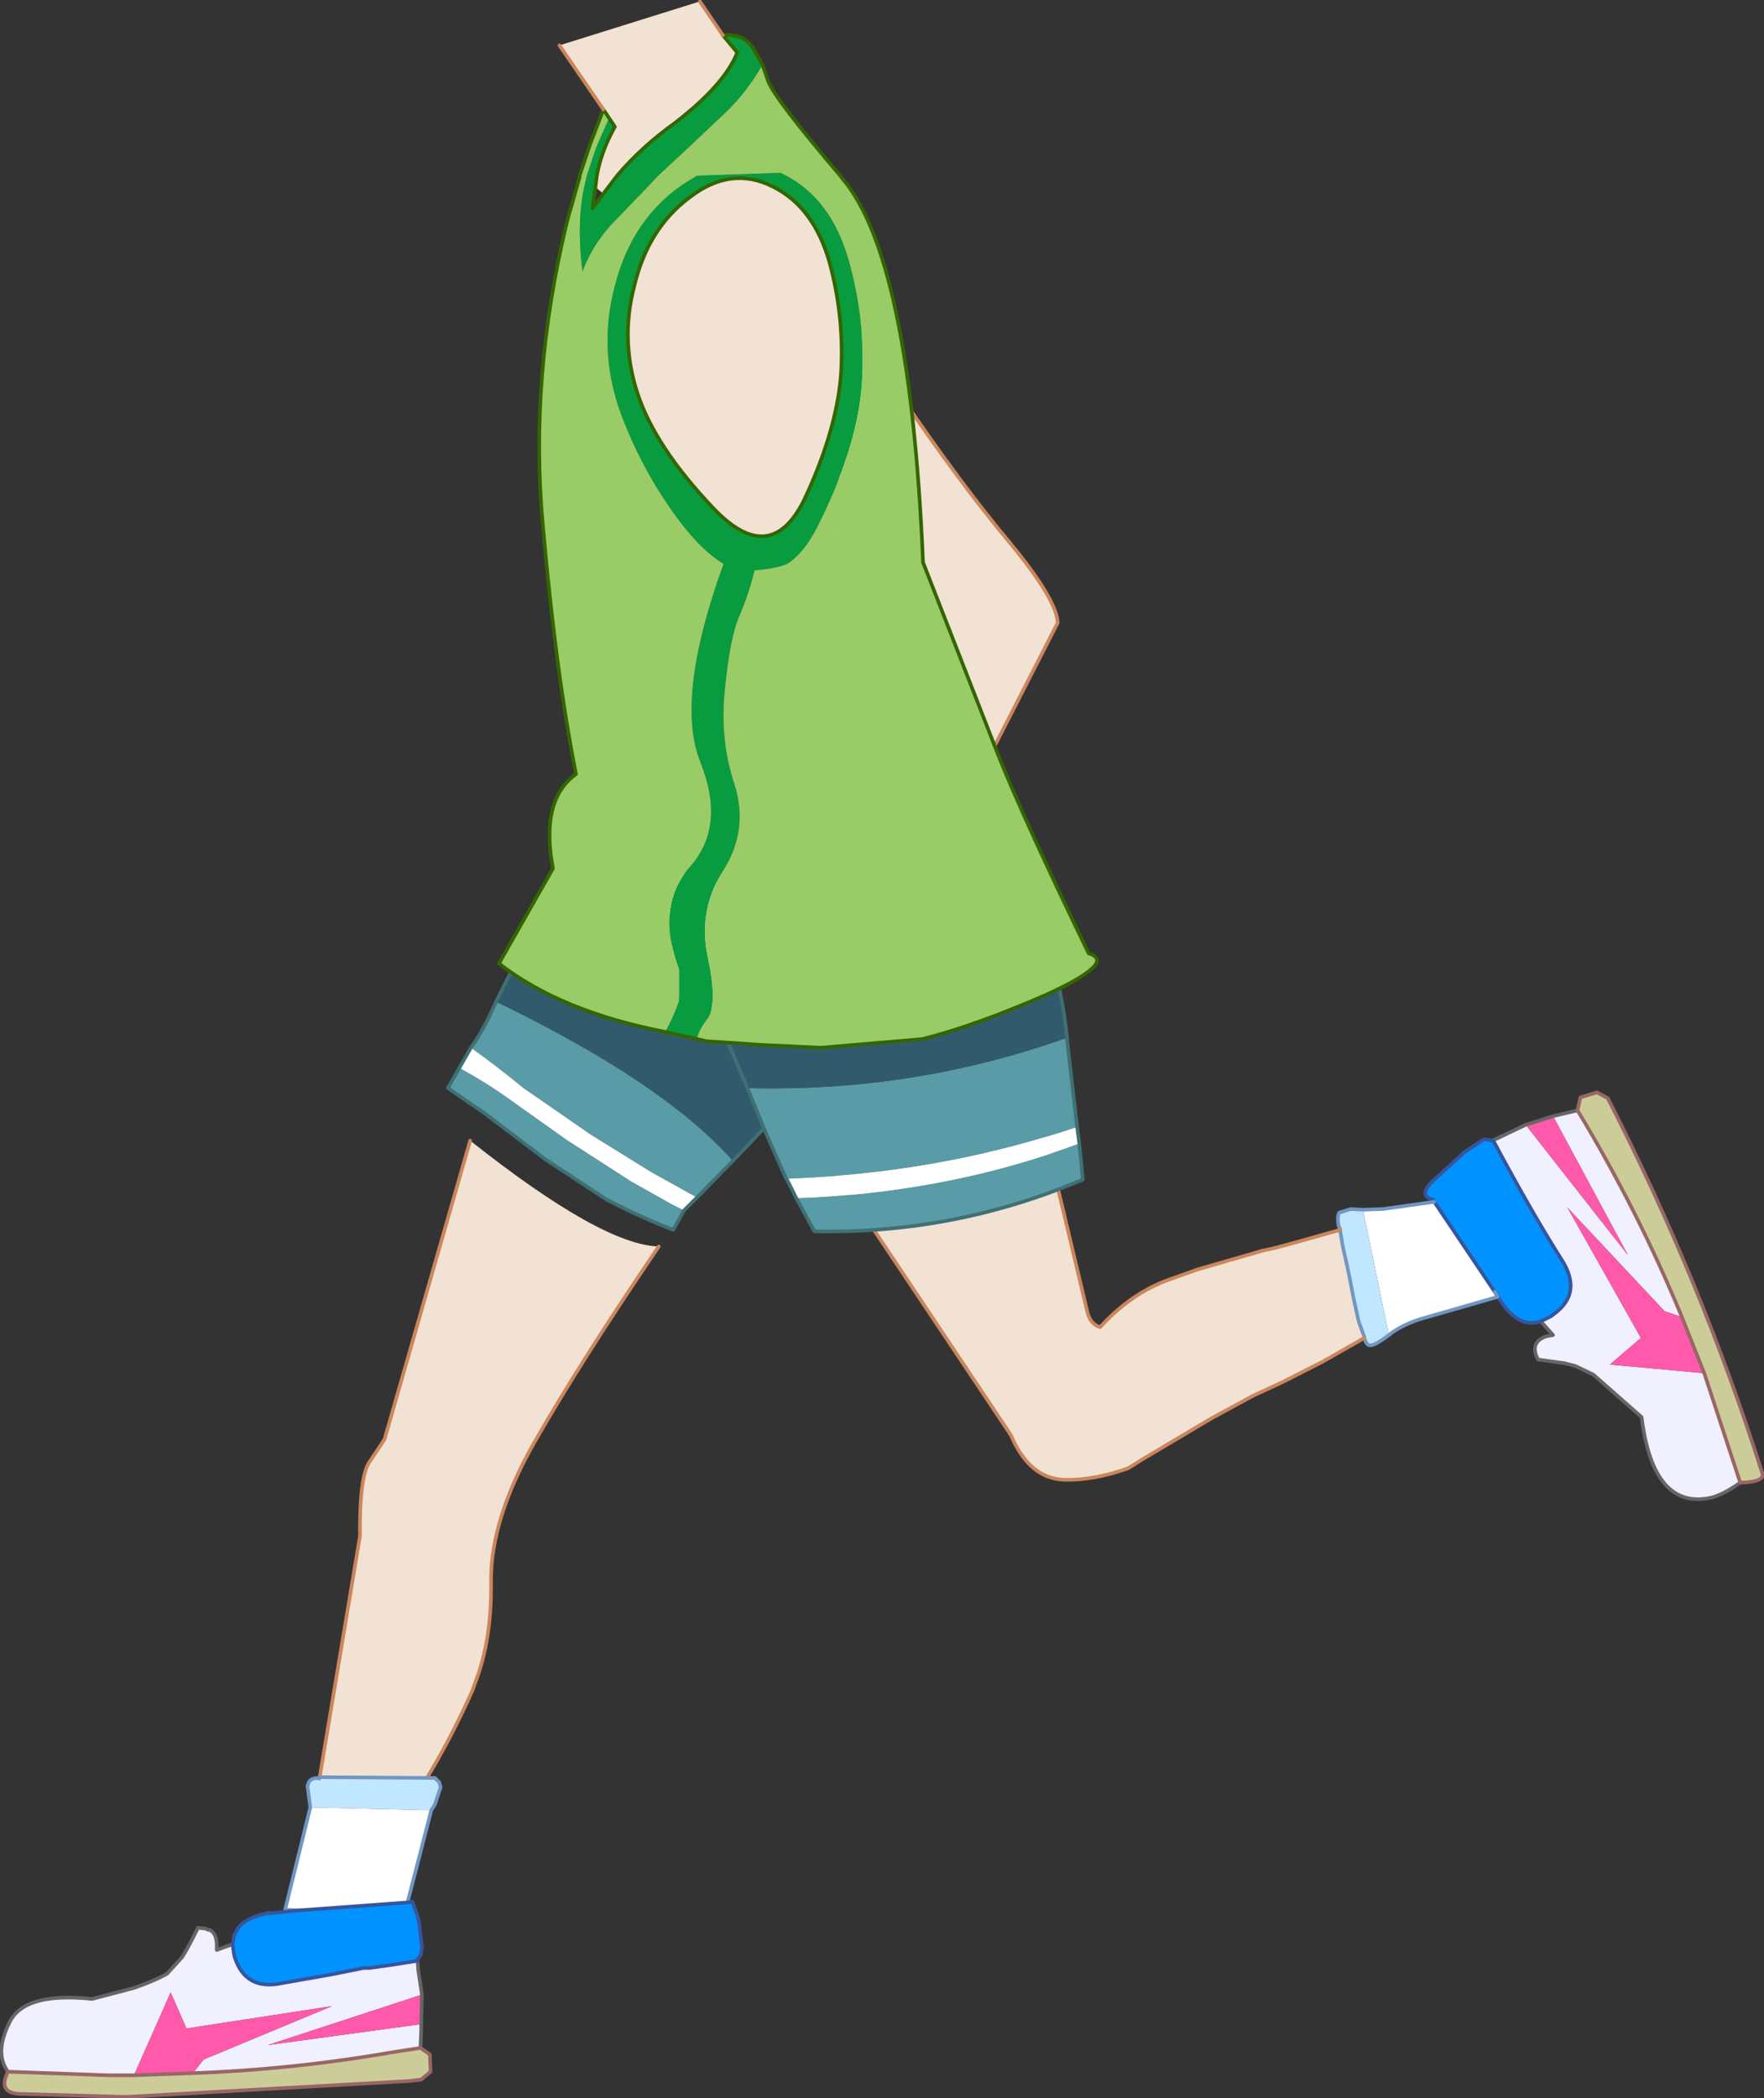 <?xml version="1.0" encoding="UTF-8" standalone="no"?>
<svg xmlns:xlink="http://www.w3.org/1999/xlink" height="145.7px" width="122.5px" xmlns="http://www.w3.org/2000/svg">
  <rect width="100%" height="100%" fill="#333333" stroke="none"/>
  <g transform="matrix(1.0, 0.0, 0.0, 1.0, 55.65, 146.3)">
    <path d="M-1.75 -131.9 L-1.1 -130.95 6.95 -118.75 Q11.1 -112.65 14.45 -108.65 17.75 -104.65 17.8 -103.05 L13.5 -94.65 Q11.7 -91.45 8.55 -87.35 L2.85 -80.3 Q1.45 -75.5 -0.75 -73.9 -2.95 -72.3 -4.0 -72.9 L-6.95 -74.15 Q-8.8 -74.9 -9.45 -76.55 -10.15 -78.15 -9.65 -79.6 -9.2 -81.05 -7.7 -82.15 -12.05 -83.1 -10.45 -86.25 -7.95 -85.3 -5.5 -85.25 L-0.6 -85.25 Q1.4 -86.85 4.0 -91.5 6.55 -96.2 8.65 -104.15 L2.45 -113.1 Q-1.2 -118.65 -6.85 -122.65 -8.4 -123.95 -8.95 -126.05 -9.55 -128.2 -8.4 -130.55 L-8.15 -130.95 Q-7.05 -132.9 -5.0 -133.1 -2.8 -133.3 -1.75 -131.9" fill="#f1e2d3" fill-rule="evenodd" stroke="none"/>
    <path d="M-6.85 -122.65 Q-1.2 -118.65 2.45 -113.1 L8.65 -104.15 Q6.55 -96.2 4.0 -91.5 1.4 -86.85 -0.6 -85.25 L-5.5 -85.25 Q-7.95 -85.3 -10.45 -86.25 -12.05 -83.1 -7.7 -82.15 -9.2 -81.05 -9.65 -79.6 -10.15 -78.15 -9.45 -76.55 -8.8 -74.9 -6.95 -74.15 L-4.0 -72.9 Q-2.95 -72.3 -0.75 -73.9 1.45 -75.5 2.85 -80.3 L8.55 -87.35 Q11.7 -91.45 13.5 -94.65 L17.8 -103.05 Q17.75 -104.65 14.45 -108.65 11.1 -112.65 6.95 -118.75 L-1.1 -130.95 -1.75 -131.9" fill="none" stroke="#cb865c" stroke-linecap="round" stroke-linejoin="round" stroke-width="0.25"/>
    <path d="M-23.0 -67.1 Q-13.85 -59.85 -9.9 -59.75 -15.3 -51.8 -18.45 -46.3 -21.6 -40.85 -21.55 -36.45 -21.5 -32.9 -22.4 -30.15 L-22.85 -28.9 Q-24.25 -25.75 -26.0 -22.85 L-33.45 -22.9 -30.65 -39.65 Q-30.7 -43.55 -30.05 -44.7 L-28.95 -46.35 -23.0 -67.1 M-17.5 -23.65 L-17.45 -23.6 -17.5 -23.65" fill="#f1e2d3" fill-rule="evenodd" stroke="none"/>
    <path d="M-26.65 -10.15 L-26.6 -9.45 -26.5 -8.8 -26.35 -7.8 -37.05 -4.3 -26.4 -5.75 -26.4 -5.45 -26.4 -5.4 -26.45 -4.1 -28.4 -3.8 Q-35.3 -2.6 -42.25 -2.35 L-41.5 -3.3 -32.6 -7.0 -42.7 -5.45 -43.8 -7.95 -46.35 -2.2 -48.1 -2.2 -55.1 -2.45 Q-56.05 -3.75 -55.0 -5.85 -54.0 -8.0 -49.25 -7.5 L-46.4 -8.25 Q-45.05 -8.7 -44.05 -9.25 L-43.0 -10.4 -42.7 -10.9 -42.3 -11.65 -41.9 -12.45 -41.55 -12.4 -41.4 -12.4 -41.2 -12.3 -41.1 -12.3 Q-40.65 -12.1 -40.6 -11.35 L-40.6 -10.9 -39.5 -11.3 -39.4 -10.6 -39.35 -10.4 Q-38.6 -8.05 -36.05 -8.6 L-32.65 -9.2 -30.4 -9.65 -30.0 -9.65 -28.55 -9.85 -26.65 -10.15" fill="#f0f0ff" fill-rule="evenodd" stroke="none"/>
    <path d="M-26.45 -4.1 L-25.8 -3.65 -25.75 -2.45 -26.4 -1.9 -27.25 -1.8 -46.9 -0.7 -54.0 -0.9 Q-55.9 -0.85 -55.1 -2.45 L-48.1 -2.2 -46.35 -2.2 -42.25 -2.35 Q-35.3 -2.6 -28.4 -3.8 L-26.45 -4.1" fill="#cccc99" fill-rule="evenodd" stroke="none"/>
    <path d="M-26.35 -7.8 L-26.4 -5.75 -37.05 -4.3 -26.35 -7.8 M-46.35 -2.2 L-43.8 -7.95 -42.7 -5.45 -32.6 -7.0 -41.5 -3.3 -42.25 -2.35 -46.35 -2.2" fill="#ff59ac" fill-rule="evenodd" stroke="none"/>
    <path d="M-26.0 -22.85 L-25.45 -22.85 -25.15 -22.55 -25.05 -22.2 -25.25 -21.6 -25.45 -21.0 -25.7 -20.6 -34.1 -20.8 -34.3 -22.3 -34.25 -22.4 Q-34.2 -22.8 -33.6 -22.85 L-33.5 -22.8 -33.55 -22.85 -33.45 -22.85 -33.45 -22.9 -26.0 -22.85" fill="#c1e6ff" fill-rule="evenodd" stroke="none"/>
    <path d="M-25.7 -20.6 L-27.35 -14.2 -34.9 -13.65 -35.85 -13.7 -34.1 -20.8 -25.7 -20.6" fill="#ffffff" fill-rule="evenodd" stroke="none"/>
    <path d="M-27.35 -14.2 L-27.0 -14.25 -26.65 -13.25 -26.55 -12.8 -26.35 -11.1 -26.4 -10.6 -26.7 -10.2 -26.65 -10.15 -28.55 -9.85 -30.0 -9.65 -30.4 -9.65 -32.65 -9.2 -36.05 -8.6 Q-38.6 -8.05 -39.35 -10.4 L-39.4 -10.6 -39.5 -11.3 -39.4 -11.9 -39.15 -12.35 -39.1 -12.45 Q-38.55 -13.15 -37.1 -13.45 L-36.95 -13.5 -36.95 -13.45 -36.9 -13.45 -34.9 -13.65 -27.35 -14.2" fill="#0093ff" fill-rule="evenodd" stroke="none"/>
    <path d="M-9.9 -59.75 Q-15.3 -51.8 -18.45 -46.3 -21.6 -40.85 -21.55 -36.45 -21.5 -32.9 -22.4 -30.15 L-22.85 -28.9 Q-24.25 -25.75 -26.0 -22.85 M-33.45 -22.9 L-30.65 -39.65 Q-30.7 -43.55 -30.05 -44.7 L-28.95 -46.35 -23.0 -67.1" fill="none" stroke="#cb865c" stroke-linecap="round" stroke-linejoin="round" stroke-width="0.25"/>
    <path d="M-26.65 -10.15 L-26.6 -9.45 -26.5 -8.8 -26.35 -7.8 -26.4 -5.75 -26.4 -5.45 -26.4 -5.4 -26.45 -4.1 M-55.1 -2.45 Q-56.05 -3.75 -55.0 -5.85 -54.0 -8.0 -49.25 -7.5 L-46.4 -8.25 Q-45.05 -8.7 -44.05 -9.25 L-43.0 -10.4 -42.7 -10.9 -42.3 -11.65 -41.9 -12.45 -41.55 -12.4 -41.4 -12.4 -41.2 -12.3 -41.1 -12.3 Q-40.65 -12.1 -40.6 -11.35 L-40.6 -10.9 -39.5 -11.3" fill="none" stroke="#666666" stroke-linecap="round" stroke-linejoin="round" stroke-width="0.25"/>
    <path d="M-26.45 -4.1 L-25.8 -3.65 -25.75 -2.45 -26.4 -1.9 -27.25 -1.8 -46.9 -0.7 -54.0 -0.9 Q-55.9 -0.85 -55.1 -2.45 L-48.1 -2.2 -46.35 -2.2 -42.25 -2.35 Q-35.3 -2.6 -28.4 -3.8 L-26.45 -4.1" fill="none" stroke="#996666" stroke-linecap="round" stroke-linejoin="round" stroke-width="0.25"/>
    <path d="M-26.0 -22.85 L-25.45 -22.85 -25.15 -22.55 -25.05 -22.2 -25.25 -21.6 -25.45 -21.0 -25.7 -20.6 -27.35 -14.2 M-34.9 -13.65 L-35.85 -13.7 -34.1 -20.8 -34.3 -22.3 -34.25 -22.4 Q-34.2 -22.8 -33.6 -22.85 L-33.5 -22.8 -33.55 -22.85 -33.45 -22.85 -33.45 -22.9 -26.0 -22.85" fill="none" stroke="#7196c1" stroke-linecap="round" stroke-linejoin="round" stroke-width="0.25"/>
    <path d="M-27.35 -14.2 L-27.0 -14.25 -26.65 -13.25 -26.55 -12.8 -26.35 -11.1 -26.4 -10.6 -26.7 -10.2 -26.65 -10.15 -28.55 -9.85 -30.0 -9.65 -30.4 -9.65 -32.65 -9.2 -36.05 -8.6 Q-38.6 -8.05 -39.35 -10.4 L-39.4 -10.6 -39.5 -11.3 -39.4 -11.9 -39.15 -12.35 -39.1 -12.45 Q-38.55 -13.15 -37.1 -13.45 L-36.95 -13.5 -36.95 -13.45 -36.9 -13.45 -34.9 -13.65 -27.35 -14.2" fill="none" stroke="#35559f" stroke-linecap="round" stroke-linejoin="round" stroke-width="0.25"/>
    <path d="M65.2 -43.35 Q64.0 -42.5 63.15 -42.3 59.15 -41.45 58.35 -47.9 L55.0 -50.85 53.75 -51.45 52.95 -51.65 51.15 -51.9 Q50.55 -53.1 51.7 -53.5 L52.2 -53.6 51.35 -54.55 52.05 -54.9 52.25 -55.05 Q54.25 -56.5 52.85 -58.75 50.75 -62.05 48.05 -67.1 L48.0 -67.1 50.3 -68.2 57.4 -59.15 52.2 -68.8 53.9 -69.2 Q58.1 -62.25 61.15 -54.85 L59.95 -55.25 53.2 -62.45 58.3 -53.4 56.15 -51.55 62.7 -50.95 65.2 -43.35" fill="#f0f0ff" fill-rule="evenodd" stroke="none"/>
    <path d="M53.9 -69.2 L54.1 -70.1 55.25 -70.45 56.0 -70.05 Q62.5 -57.35 66.7 -44.1 67.05 -43.4 65.2 -43.35 L62.7 -50.95 61.15 -54.85 Q58.1 -62.25 53.9 -69.2" fill="#cccc99" fill-rule="evenodd" stroke="none"/>
    <path d="M51.35 -54.55 Q49.7 -54.0 48.35 -56.3 L48.15 -56.6 43.95 -62.85 43.85 -63.0 Q42.8 -63.25 43.85 -64.3 L46.05 -66.3 47.25 -67.1 47.45 -67.2 48.0 -67.1 48.05 -67.1 Q50.75 -62.05 52.85 -58.75 54.25 -56.5 52.25 -55.05 L52.05 -54.9 51.35 -54.55" fill="#0093ff" fill-rule="evenodd" stroke="none"/>
    <path d="M48.15 -56.6 L48.35 -56.25 42.95 -54.7 Q41.6 -54.25 40.8 -53.6 L39.0 -62.3 40.4 -62.35 43.95 -62.85 48.15 -56.6" fill="#ffffff" fill-rule="evenodd" stroke="none"/>
    <path d="M50.3 -68.2 L52.2 -68.8 57.4 -59.15 50.3 -68.2 M61.15 -54.85 L62.7 -50.95 56.15 -51.55 58.3 -53.4 53.2 -62.45 59.95 -55.25 61.15 -54.85" fill="#ff59ac" fill-rule="evenodd" stroke="none"/>
    <path d="M39.1 -53.4 L36.2 -51.75 33.45 -50.35 31.3 -49.35 28.45 -47.8 23.65 -44.95 22.7 -44.35 Q20.3 -43.5 18.3 -43.55 15.85 -43.6 14.55 -46.65 L2.2 -65.15 Q6.45 -67.15 16.05 -71.2 L19.85 -55.25 Q20.05 -54.35 20.75 -54.15 22.85 -56.45 25.4 -57.4 L27.5 -58.15 32.0 -59.45 32.9 -59.65 34.2 -60.0 37.4 -60.9 37.4 -60.95 37.6 -59.75 38.0 -57.95 38.35 -56.15 38.7 -54.55 39.1 -53.45 39.1 -53.4" fill="#f1e2d3" fill-rule="evenodd" stroke="none"/>
    <path d="M40.8 -53.6 Q39.95 -52.95 39.6 -52.9 39.25 -52.8 39.1 -53.4 L39.1 -53.45 38.7 -54.55 38.35 -56.15 38.0 -57.95 37.6 -59.75 37.4 -60.95 37.4 -61.0 37.3 -61.2 Q37.2 -61.85 37.35 -62.1 L38.15 -62.35 39.0 -62.3 40.8 -53.6" fill="#c1e6ff" fill-rule="evenodd" stroke="none"/>
    <path d="M65.2 -43.35 Q64.0 -42.5 63.15 -42.3 59.15 -41.45 58.35 -47.9 L55.0 -50.85 53.75 -51.45 52.95 -51.65 51.15 -51.9 Q50.55 -53.1 51.7 -53.5 L52.2 -53.6 51.35 -54.55 M48.0 -67.1 L50.3 -68.2 52.2 -68.8 53.9 -69.2" fill="none" stroke="#666666" stroke-linecap="round" stroke-linejoin="round" stroke-width="0.25"/>
    <path d="M51.35 -54.55 Q49.7 -54.0 48.35 -56.3 L48.15 -56.6 43.95 -62.85 43.85 -63.0 Q42.8 -63.25 43.85 -64.3 L46.05 -66.3 47.25 -67.1 47.45 -67.2 48.0 -67.1 48.05 -67.1 Q50.75 -62.05 52.85 -58.75 54.25 -56.5 52.25 -55.05 L52.05 -54.9 51.35 -54.55" fill="none" stroke="#35559f" stroke-linecap="round" stroke-linejoin="round" stroke-width="0.25"/>
    <path d="M48.15 -56.6 L48.35 -56.25 42.95 -54.7 Q41.6 -54.25 40.8 -53.6 39.95 -52.95 39.6 -52.9 39.25 -52.8 39.1 -53.4 M37.4 -60.95 L37.4 -61.0 37.3 -61.2 Q37.2 -61.85 37.35 -62.1 L38.15 -62.35 39.0 -62.3 40.4 -62.35 43.95 -62.85 M37.4 -60.95 L37.6 -59.75 38.0 -57.95 38.35 -56.15 38.7 -54.55 39.1 -53.45" fill="none" stroke="#7196c1" stroke-linecap="round" stroke-linejoin="round" stroke-width="0.25"/>
    <path d="M39.1 -53.4 L36.2 -51.75 33.45 -50.35 31.3 -49.35 28.45 -47.8 23.65 -44.95 22.7 -44.35 Q20.3 -43.5 18.3 -43.55 15.85 -43.6 14.55 -46.65 L2.2 -65.15 M16.05 -71.2 L19.85 -55.25 Q20.05 -54.35 20.75 -54.15 22.85 -56.45 25.4 -57.4 L27.5 -58.15 32.0 -59.45 32.9 -59.65 34.2 -60.0 37.4 -60.9 37.4 -60.95" fill="none" stroke="#cb865c" stroke-linecap="round" stroke-linejoin="round" stroke-width="0.25"/>
    <path d="M53.9 -69.2 L54.1 -70.1 55.25 -70.45 56.0 -70.05 Q62.5 -57.35 66.7 -44.1 67.05 -43.4 65.2 -43.35 L62.7 -50.95 61.15 -54.85 Q58.1 -62.25 53.9 -69.2" fill="none" stroke="#996666" stroke-linecap="round" stroke-linejoin="round" stroke-width="0.25"/>
    <path d="M18.45 -74.25 L18.45 -74.1 19.15 -68.05 Q10.4 -65.1 0.95 -64.55 L-1.05 -64.45 -1.35 -65.1 -2.6 -67.95 -3.75 -70.75 Q7.8 -70.45 18.45 -74.25 M19.3 -66.9 L19.55 -64.4 Q10.65 -60.6 0.9 -60.8 L-0.35 -63.1 0.95 -63.15 Q10.75 -63.7 19.3 -66.9 M-4.75 -65.7 L-7.25 -63.15 -10.4 -64.9 -14.6 -67.5 -19.3 -70.75 Q-21.25 -72.35 -22.95 -73.55 -22.05 -74.8 -21.2 -76.75 -9.6 -71.15 -4.75 -65.7 M-8.15 -62.25 L-8.9 -60.9 Q-11.55 -61.95 -13.6 -63.05 L-17.85 -65.85 -22.0 -69.0 -24.55 -70.75 -23.75 -72.15 Q-21.75 -71.05 -20.1 -69.85 L-16.3 -67.15 -11.8 -64.25 -8.95 -62.65 -8.15 -62.25" fill="#599ba6" fill-rule="evenodd" stroke="none"/>
    <path d="M19.15 -68.05 L19.3 -66.9 Q10.75 -63.7 0.95 -63.15 L-0.35 -63.1 -1.0 -64.4 -1.05 -64.4 -1.05 -64.45 0.95 -64.55 Q10.4 -65.1 19.15 -68.05 M-7.25 -63.15 L-8.15 -62.25 -8.95 -62.65 -11.8 -64.25 -16.3 -67.15 -20.1 -69.85 Q-21.75 -71.05 -23.75 -72.15 L-22.95 -73.55 Q-21.25 -72.35 -19.3 -70.75 L-14.6 -67.5 -10.4 -64.9 -7.25 -63.15" fill="#ffffff" fill-rule="evenodd" stroke="none"/>
    <path d="M-2.6 -67.95 L-4.75 -65.7 Q-9.6 -71.15 -21.2 -76.75 L-18.95 -81.25 -6.0 -76.05 16.95 -81.65 Q18.15 -77.3 18.45 -74.25 7.8 -70.45 -3.75 -70.75 L-2.6 -67.95 M-6.0 -76.05 L-3.75 -70.75 -6.0 -76.05" fill="#325a6d" fill-rule="evenodd" stroke="none"/>
    <path d="M18.45 -74.25 L18.45 -74.1 19.15 -68.05 19.3 -66.9 19.55 -64.4 Q10.65 -60.6 0.9 -60.8 L-0.35 -63.1 -1.0 -64.4 M-1.05 -64.45 L-1.35 -65.1 -2.6 -67.95 -4.75 -65.7 -7.25 -63.15 -8.15 -62.25 -8.9 -60.9 Q-11.55 -61.95 -13.6 -63.05 L-17.85 -65.85 -22.0 -69.0 -24.55 -70.75 -23.75 -72.15 -22.95 -73.55 Q-22.05 -74.8 -21.2 -76.75 L-18.95 -81.25 M-6.0 -76.05 L16.95 -81.65 Q18.15 -77.3 18.45 -74.25 M-2.6 -67.95 L-3.75 -70.75 -6.0 -76.05" fill="none" stroke="#3f7074" stroke-linecap="round" stroke-linejoin="round" stroke-width="0.25"/>
    <path d="M1.95 -128.1 Q3.0 -124.25 2.75 -120.3 2.45 -116.4 0.2 -111.6 -2.15 -106.85 -6.1 -111.0 -10.1 -115.2 -11.35 -118.9 -12.6 -122.65 -11.6 -126.45 -10.65 -130.45 -7.75 -132.6 -4.9 -134.8 -2.0 -133.35 0.85 -131.95 1.95 -128.1 M-13.35 -138.1 L-13.75 -138.7 -16.8 -143.15 -7.05 -146.2 -5.45 -143.85 -4.45 -142.65 Q-5.35 -140.4 -8.8 -137.75 -11.1 -136.1 -12.8 -134.1 L-13.75 -132.85 -14.3 -133.3 -14.2 -134.1 Q-13.9 -135.8 -12.95 -137.5 L-13.35 -138.1" fill="#f1e2d3" fill-rule="evenodd" stroke="none"/>
    <path d="M1.95 -128.1 Q0.85 -131.95 -2.0 -133.35 -4.9 -134.8 -7.75 -132.6 -10.65 -130.45 -11.6 -126.45 -12.6 -122.65 -11.35 -118.9 -10.1 -115.2 -6.1 -111.0 -2.15 -106.85 0.2 -111.6 2.45 -116.4 2.75 -120.3 3.0 -124.25 1.95 -128.1 M-9.45 -74.65 Q-8.8 -75.85 -8.5 -76.8 L-8.5 -79.0 Q-10.15 -83.4 -7.7 -86.15 -5.25 -88.95 -7.0 -93.35 -8.8 -97.8 -5.4 -107.15 -6.85 -108.0 -8.45 -110.1 -11.15 -113.7 -12.65 -117.9 -14.1 -122.15 -12.95 -126.45 -11.8 -131.0 -8.3 -133.45 L-7.25 -134.1 -1.45 -134.3 -1.05 -134.1 Q2.05 -132.45 3.25 -128.35 4.5 -124.0 4.2 -119.55 3.85 -115.15 1.1 -109.7 0.25 -108.05 -0.75 -107.3 -1.35 -106.85 -3.25 -106.7 -3.65 -105.05 -4.3 -103.55 -4.95 -102.1 -5.3 -98.55 -5.7 -95.0 -4.65 -91.85 -3.65 -88.7 -5.4 -85.9 -7.2 -83.1 -6.5 -79.85 -5.8 -76.6 -6.5 -75.6 -7.15 -74.75 -7.25 -74.15 L-9.45 -74.65 M-2.7 -141.8 Q-3.8 -139.9 -5.2 -138.55 L-7.95 -135.95 -9.95 -134.1 -10.65 -133.35 -13.25 -130.65 Q-14.55 -129.2 -15.2 -127.45 -15.65 -131.05 -15.0 -133.65 L-14.9 -134.1 -14.25 -136.05 -13.35 -138.1 -12.95 -137.5 Q-13.9 -135.8 -14.2 -134.1 L-14.3 -133.3 -14.5 -131.85 -13.75 -132.85 -12.8 -134.1 Q-11.1 -136.1 -8.8 -137.75 -5.35 -140.4 -4.45 -142.65 L-5.45 -143.85 Q-4.05 -144.0 -3.35 -142.95 L-2.7 -141.8" fill="#099b3f" fill-rule="evenodd" stroke="none"/>
    <path d="M-7.25 -74.15 Q-7.15 -74.75 -6.5 -75.6 -5.8 -76.6 -6.5 -79.85 -7.2 -83.1 -5.4 -85.9 -3.65 -88.7 -4.65 -91.85 -5.7 -95.0 -5.3 -98.55 -4.95 -102.1 -4.3 -103.55 -3.65 -105.05 -3.25 -106.7 -1.35 -106.85 -0.75 -107.3 0.25 -108.05 1.1 -109.7 3.85 -115.15 4.2 -119.55 4.5 -124.0 3.25 -128.35 2.05 -132.45 -1.05 -134.1 L-1.45 -134.3 -7.25 -134.1 -8.3 -133.45 Q-11.8 -131.0 -12.95 -126.45 -14.1 -122.15 -12.65 -117.9 -11.15 -113.7 -8.45 -110.1 -6.85 -108.0 -5.4 -107.15 -8.8 -97.8 -7.0 -93.35 -5.25 -88.95 -7.7 -86.15 -10.15 -83.4 -8.5 -79.0 L-8.5 -76.8 Q-8.8 -75.85 -9.45 -74.65 -16.7 -76.05 -21.0 -79.4 L-17.25 -86.0 Q-18.15 -90.75 -15.65 -92.55 -17.05 -99.6 -17.95 -109.8 -18.9 -120.0 -16.3 -130.8 L-16.1 -131.55 -16.05 -131.7 -15.4 -134.0 -15.4 -134.1 -14.7 -136.2 -13.75 -138.7 -13.35 -138.1 -14.25 -136.05 -14.9 -134.1 -15.0 -133.65 Q-15.65 -131.05 -15.2 -127.45 -14.55 -129.2 -13.25 -130.65 L-10.65 -133.35 -9.95 -134.1 -7.95 -135.95 -5.2 -138.55 Q-3.8 -139.9 -2.7 -141.8 L-2.3 -140.65 Q-1.85 -139.45 2.7 -134.1 L2.85 -133.9 Q7.55 -128.4 8.45 -107.25 L13.7 -93.8 Q15.5 -89.3 19.95 -80.1 21.95 -79.5 17.05 -77.25 12.15 -75.1 8.4 -74.15 L1.35 -73.55 -2.85 -73.75 -5.0 -73.9 -6.55 -74.0 -7.25 -74.15" fill="#99cc66" fill-rule="evenodd" stroke="none"/>
    <path d="M1.95 -128.1 Q0.85 -131.95 -2.0 -133.35 -4.9 -134.8 -7.75 -132.6 -10.65 -130.45 -11.6 -126.45 -12.6 -122.65 -11.35 -118.9 -10.1 -115.2 -6.1 -111.0 -2.15 -106.85 0.2 -111.6 2.45 -116.4 2.75 -120.3 3.0 -124.25 1.95 -128.1 M-7.25 -74.15 L-6.55 -74.0 -5.0 -73.9 -2.85 -73.75 1.35 -73.55 8.4 -74.15 Q12.15 -75.1 17.05 -77.25 21.95 -79.5 19.95 -80.1 15.5 -89.3 13.7 -93.8 L8.45 -107.25 Q7.55 -128.4 2.85 -133.9 L2.7 -134.1 Q-1.85 -139.45 -2.3 -140.65 L-2.7 -141.8 -3.35 -142.95 Q-4.05 -144.0 -5.45 -143.85 L-4.45 -142.65 Q-5.35 -140.4 -8.8 -137.75 -11.1 -136.1 -12.8 -134.1 L-13.75 -132.85 -14.5 -131.85 -14.3 -133.3 -14.2 -134.1 Q-13.9 -135.8 -12.95 -137.5 L-13.35 -138.1 -13.75 -138.7 -14.7 -136.2 -15.4 -134.1 -15.4 -134.0 -16.05 -131.7 -16.1 -131.55 -16.3 -130.8 Q-18.9 -120.0 -17.95 -109.8 -17.05 -99.6 -15.65 -92.55 -18.15 -90.75 -17.25 -86.0 L-21.0 -79.4 Q-16.7 -76.05 -9.45 -74.65 L-7.25 -74.15" fill="none" stroke="#336600" stroke-linecap="round" stroke-linejoin="round" stroke-width="0.25"/>
    <path d="M-5.45 -143.85 L-7.05 -146.2 M-16.8 -143.15 L-13.75 -138.7" fill="none" stroke="#cb865c" stroke-linecap="round" stroke-linejoin="round" stroke-width="0.25"/>
  </g>
</svg>

